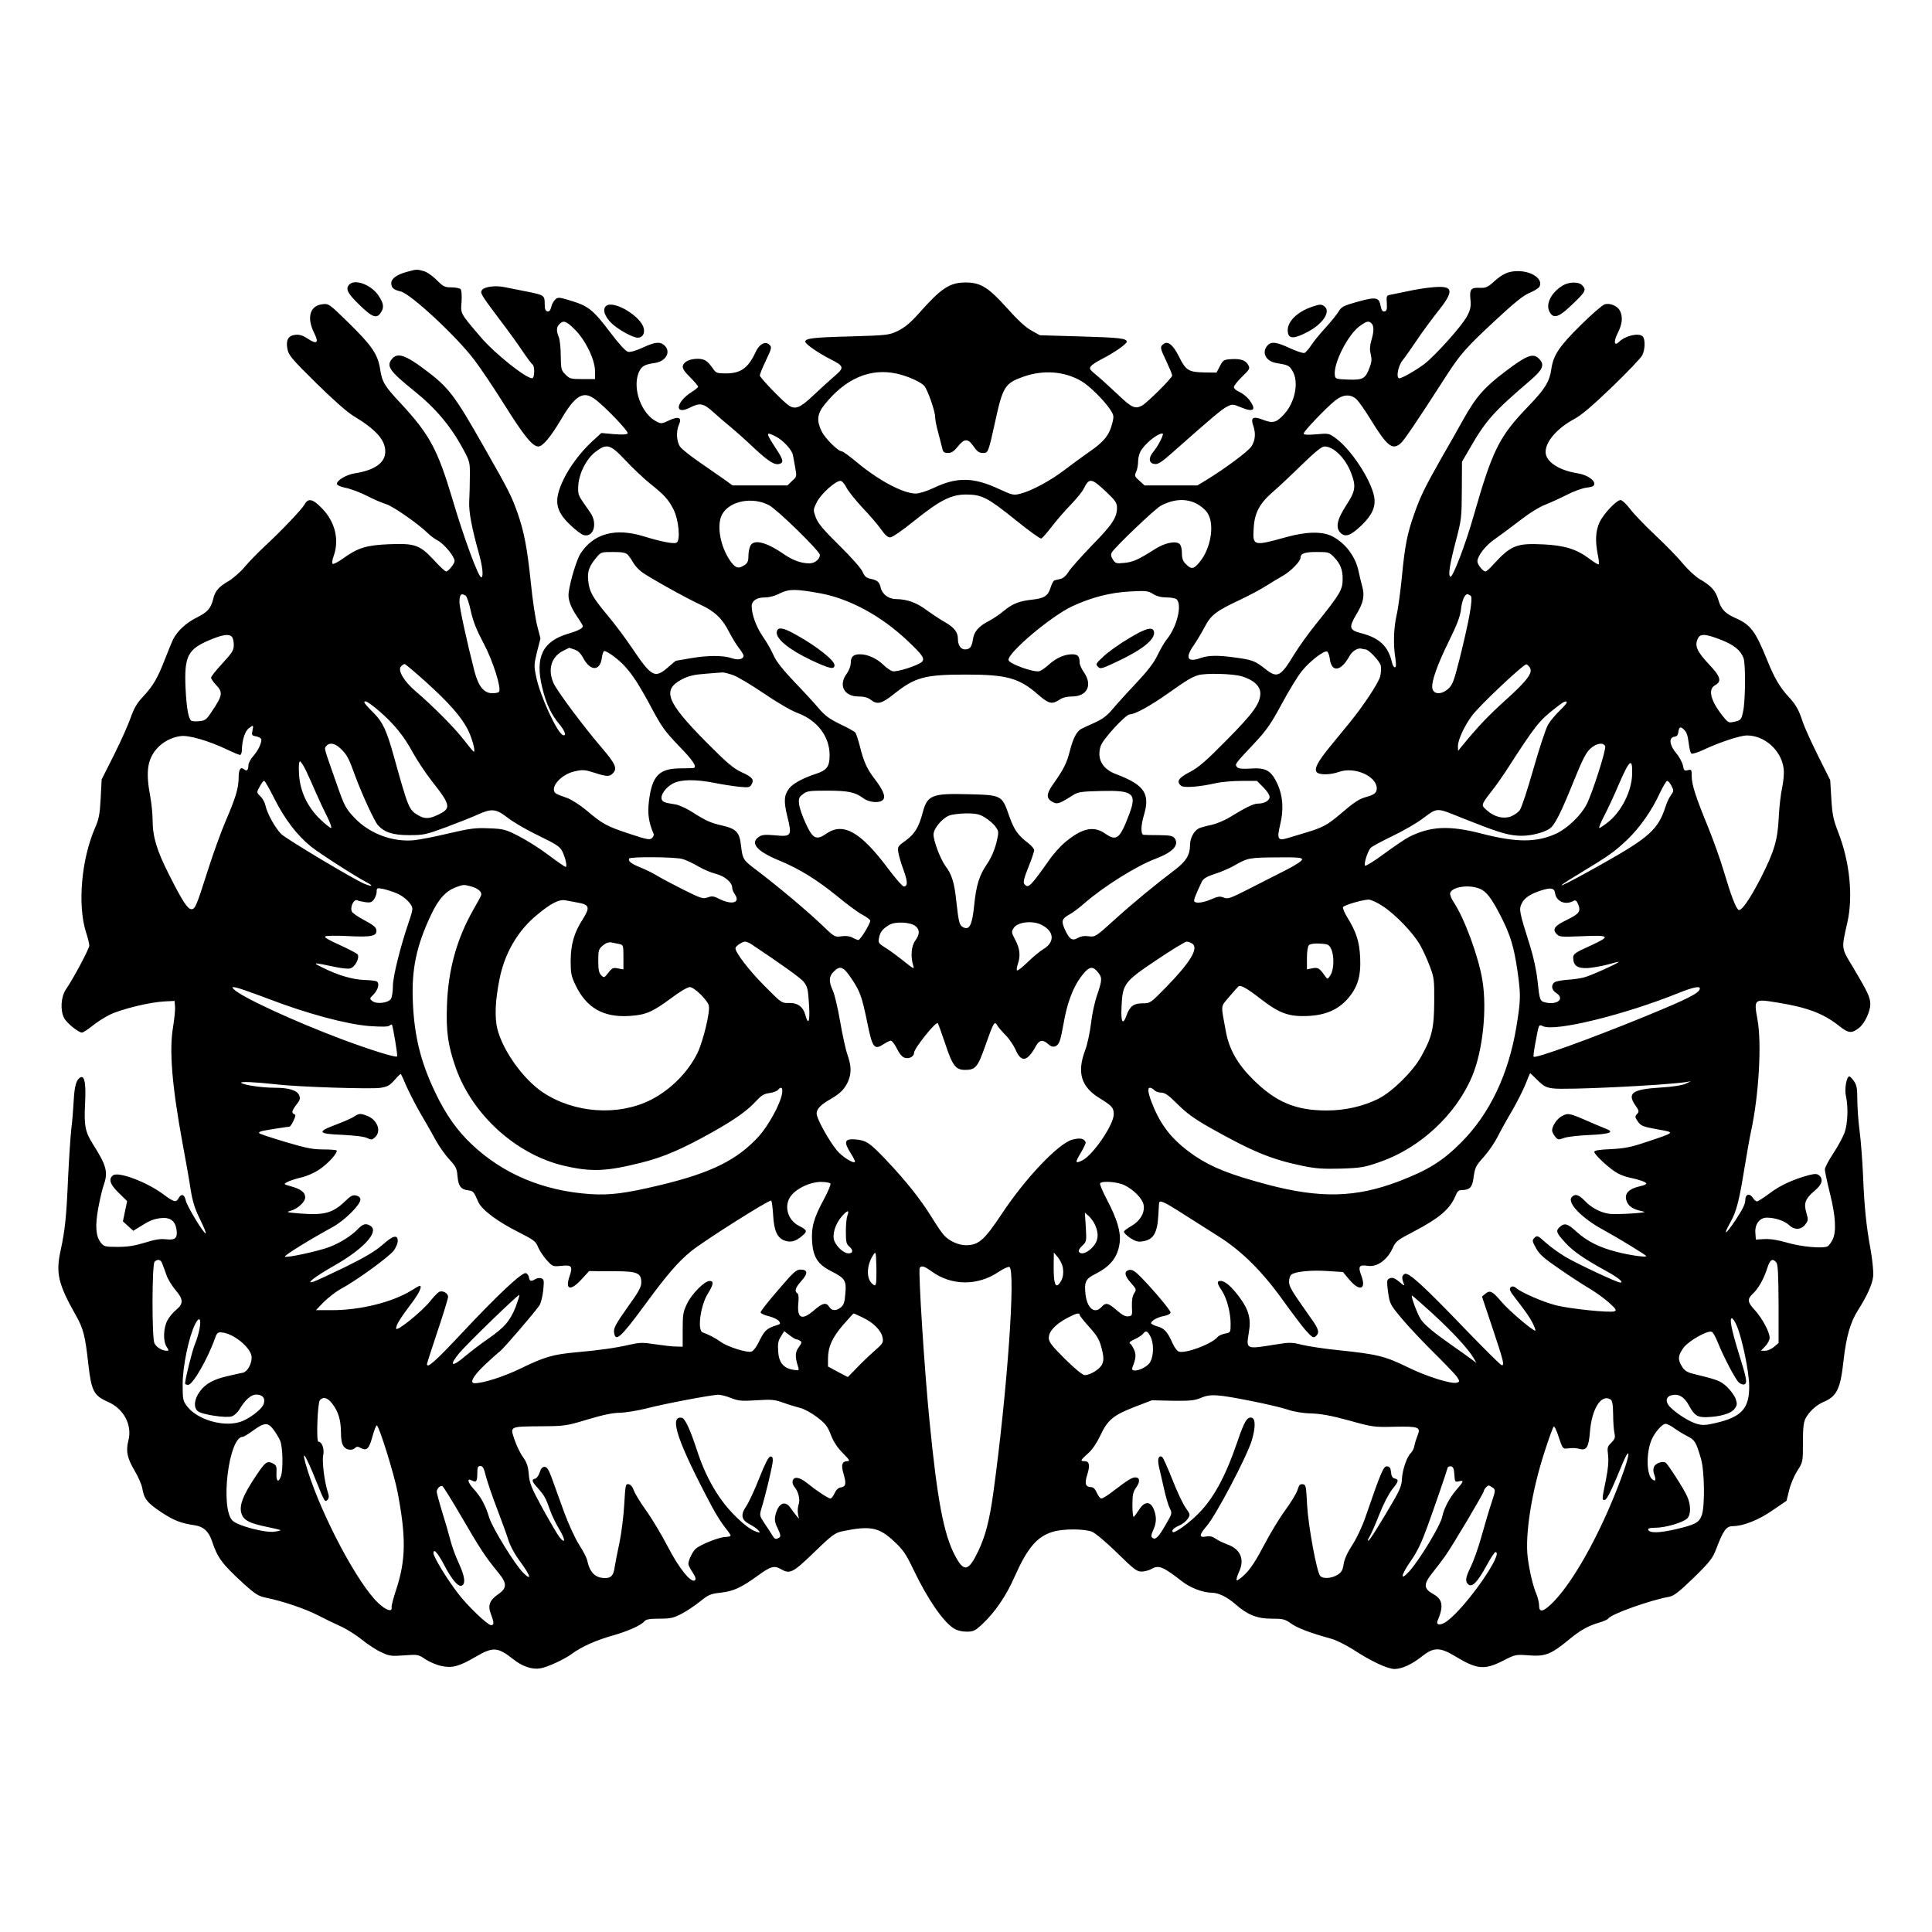 <?xml version="1.0" standalone="no"?>
<!DOCTYPE svg PUBLIC "-//W3C//DTD SVG 20010904//EN"
 "http://www.w3.org/TR/2001/REC-SVG-20010904/DTD/svg10.dtd">
<svg version="1.0" xmlns="http://www.w3.org/2000/svg"
 width="1190pt" height="1190pt" viewBox="0 0 1190 1190"
 preserveAspectRatio="xMidYMid meet">
<g transform="translate(0,1190) scale(0.1,-0.1)"
fill="#000000" stroke="none">
<path d="M2508 10226 c-64 -17 -98 -42 -98 -70 0 -29 15 -41 57 -51 60 -12
344 -276 453 -420 38 -49 121 -173 185 -275 123 -196 175 -260 211 -260 27 0
75 58 139 165 85 146 135 178 203 131 60 -41 215 -203 208 -215 -5 -8 -32 -9
-85 -5 l-77 7 -57 -52 c-71 -66 -138 -155 -176 -234 -61 -128 -52 -191 40
-279 33 -32 71 -61 85 -64 60 -15 86 71 41 137 -13 19 -36 52 -51 74 -24 35
-27 47 -24 97 6 76 50 162 106 205 70 53 90 48 185 -53 45 -48 112 -111 149
-141 89 -71 114 -98 145 -158 34 -64 46 -198 19 -208 -20 -8 -95 7 -199 39
-178 55 -312 18 -393 -108 -21 -34 -61 -162 -71 -235 -7 -42 11 -92 53 -153
19 -27 34 -53 34 -57 0 -13 -31 -29 -90 -46 -158 -47 -205 -144 -161 -329 24
-100 54 -166 105 -227 36 -43 47 -76 24 -69 -36 12 -141 241 -165 357 -15 70
-14 78 5 157 l21 82 -20 77 c-11 42 -29 161 -39 263 -23 220 -42 317 -82 432
-38 106 -52 135 -206 405 -183 323 -219 370 -367 480 -116 87 -165 104 -198
67 -41 -45 -20 -76 133 -199 132 -106 226 -217 302 -358 42 -78 43 -82 42
-170 0 -49 -2 -119 -4 -155 -3 -64 16 -162 60 -320 22 -78 29 -142 15 -146
-16 -6 -107 240 -179 484 -91 305 -140 396 -319 589 -100 107 -113 129 -126
211 -14 90 -51 143 -190 280 -125 122 -126 123 -166 118 -77 -9 -97 -83 -50
-177 31 -61 17 -73 -41 -34 -27 18 -48 25 -73 23 -46 -4 -62 -33 -50 -91 8
-37 31 -63 177 -207 98 -97 191 -179 226 -200 141 -85 199 -149 199 -221 0
-70 -66 -116 -191 -135 -48 -8 -107 -42 -107 -64 0 -8 20 -18 55 -25 30 -6 89
-28 130 -49 40 -21 94 -44 120 -52 41 -12 205 -127 257 -180 11 -12 39 -32 62
-45 39 -22 101 -98 101 -124 0 -17 -39 -65 -52 -65 -6 0 -40 31 -75 70 -88 94
-116 104 -275 98 -141 -6 -192 -21 -284 -87 -32 -23 -61 -38 -65 -34 -5 5 -2
26 6 48 36 100 9 210 -70 292 -58 61 -87 67 -109 26 -17 -30 -140 -160 -251
-263 -39 -36 -92 -91 -119 -123 -27 -32 -72 -71 -101 -88 -56 -32 -80 -59 -91
-105 -15 -61 -34 -84 -103 -118 -67 -34 -117 -81 -145 -134 -7 -15 -30 -70
-50 -122 -46 -119 -73 -164 -135 -231 -38 -40 -56 -72 -76 -129 -14 -41 -60
-144 -102 -228 l-77 -153 -6 -117 c-5 -97 -11 -128 -35 -182 -84 -194 -108
-472 -56 -640 12 -36 21 -73 21 -84 0 -19 -96 -200 -144 -270 -31 -46 -36
-128 -11 -177 16 -30 88 -89 110 -89 7 0 34 18 61 39 26 22 76 54 110 71 72
35 249 78 339 82 l60 3 3 -34 c2 -19 -4 -76 -12 -127 -25 -142 -6 -366 58
-714 19 -102 42 -230 50 -285 12 -76 26 -120 57 -183 23 -46 39 -85 36 -88 -9
-9 -116 168 -123 202 -7 38 -28 44 -44 14 -15 -28 -28 -25 -90 21 -103 78
-283 146 -315 119 -28 -23 -17 -56 37 -108 l51 -50 -13 -62 -13 -63 32 -29 32
-29 32 20 c68 43 90 52 135 58 59 7 90 -15 99 -69 8 -54 -7 -68 -66 -61 -34 4
-68 -2 -129 -21 -62 -19 -104 -26 -167 -26 -78 0 -85 2 -104 26 -31 39 -36
102 -16 212 10 53 24 115 32 137 30 84 21 123 -63 255 -50 79 -57 117 -50 252
6 120 -2 172 -26 163 -27 -11 -39 -50 -44 -143 -3 -53 -9 -133 -15 -177 -5
-44 -14 -181 -20 -305 -10 -237 -19 -318 -45 -439 -32 -142 -16 -210 94 -404
45 -79 57 -126 76 -299 19 -166 33 -194 122 -233 97 -43 149 -142 125 -237
-17 -65 -8 -109 39 -188 21 -36 42 -83 46 -105 11 -67 30 -91 117 -149 77 -51
120 -68 208 -81 53 -8 85 -38 105 -98 33 -101 62 -140 193 -260 74 -67 92 -78
140 -88 103 -21 241 -68 319 -108 42 -22 106 -53 142 -69 36 -16 94 -53 130
-82 36 -29 89 -64 119 -77 48 -23 61 -25 140 -19 84 6 87 6 131 -24 25 -16 68
-35 97 -41 67 -15 110 -4 214 57 107 62 134 60 232 -17 54 -43 115 -64 165
-55 42 6 151 57 194 89 55 42 151 85 248 112 98 28 178 63 199 89 10 12 33 16
93 16 68 0 86 4 136 30 31 16 83 51 114 76 51 41 64 47 125 54 79 8 129 31
232 106 77 56 100 63 141 39 56 -32 73 -23 205 104 109 106 129 120 172 129
172 36 227 26 320 -62 55 -51 73 -77 120 -175 86 -180 183 -321 248 -361 20
-13 50 -20 79 -20 42 0 52 5 97 47 78 73 147 174 199 293 79 177 138 246 234
275 66 20 196 19 243 0 21 -9 90 -67 154 -130 103 -101 121 -115 151 -115 18
1 44 7 58 15 47 27 71 18 193 -77 49 -38 128 -68 179 -68 42 0 94 -25 145 -69
76 -67 135 -91 225 -91 71 0 82 -3 119 -29 38 -28 119 -59 250 -95 31 -9 91
-39 135 -67 108 -71 211 -119 254 -119 46 1 106 28 170 79 71 56 109 56 202 0
135 -82 181 -86 294 -29 78 40 80 40 160 34 99 -8 137 6 239 90 77 64 124 91
196 112 27 8 51 19 54 24 17 28 259 114 377 135 29 6 59 29 151 118 103 101
116 119 140 182 42 111 61 135 101 135 63 0 159 38 245 98 l85 58 16 65 c8 35
31 89 50 119 35 55 35 55 35 175 0 92 4 127 17 150 22 41 66 81 108 99 84 35
106 80 125 255 17 150 42 236 89 311 57 89 89 161 94 211 2 26 -5 99 -16 161
-27 146 -39 265 -47 463 -4 88 -13 209 -21 269 -8 61 -14 148 -14 194 0 69 -4
89 -21 113 -11 16 -24 29 -28 29 -18 0 -31 -79 -21 -122 15 -66 11 -167 -8
-223 -10 -27 -41 -85 -70 -129 -29 -43 -52 -88 -52 -99 0 -11 14 -77 31 -146
36 -143 41 -239 16 -288 -9 -17 -22 -35 -29 -39 -26 -16 -163 -4 -250 22 -59
17 -105 24 -140 22 l-53 -3 -3 41 c-4 54 26 94 71 94 51 0 110 -20 138 -47 33
-31 75 -28 100 7 17 23 17 29 5 70 -17 59 -7 86 49 134 48 39 58 73 29 97 -13
10 -25 10 -62 1 -97 -26 -179 -64 -242 -112 -36 -27 -71 -49 -77 -50 -7 0 -18
9 -25 20 -21 33 -48 26 -48 -12 0 -24 -18 -59 -60 -123 -63 -94 -81 -102 -31
-12 36 64 53 129 85 327 14 85 32 189 41 230 49 225 67 545 40 690 -23 128
-22 128 122 105 185 -30 284 -67 382 -145 57 -45 77 -47 123 -10 33 26 68 100
68 145 0 41 -17 77 -107 228 -73 121 -72 108 -34 277 36 160 14 373 -56 552
-31 80 -37 109 -43 208 l-7 115 -75 150 c-41 83 -83 175 -93 205 -26 79 -42
109 -90 160 -53 58 -87 116 -131 226 -72 177 -101 216 -194 257 -64 28 -89 54
-106 112 -16 56 -44 87 -115 128 -25 14 -71 57 -102 94 -30 37 -108 117 -172
177 -64 60 -134 133 -156 163 -22 29 -48 53 -57 53 -26 0 -108 -88 -131 -140
-23 -51 -26 -111 -10 -194 7 -31 9 -59 6 -62 -3 -3 -29 13 -58 35 -77 58 -152
82 -285 88 -163 8 -198 -6 -307 -125 -20 -23 -42 -42 -47 -42 -16 0 -50 43
-50 62 0 33 49 97 104 135 30 21 100 73 155 115 63 49 123 86 163 101 35 14
93 41 131 60 37 20 90 39 117 43 40 5 50 10 50 25 0 25 -51 56 -104 64 -115
18 -196 72 -196 131 0 65 72 147 178 204 42 22 112 82 232 197 94 91 177 178
185 194 18 34 20 100 3 117 -24 24 -107 4 -145 -33 -30 -31 -36 0 -9 53 28 55
33 97 15 136 -14 30 -60 51 -94 42 -14 -4 -81 -61 -149 -129 -132 -130 -169
-185 -181 -272 -11 -76 -39 -121 -139 -225 -183 -190 -222 -268 -340 -680 -49
-172 -127 -377 -142 -372 -16 5 -5 74 33 219 35 133 36 145 37 313 l1 176 49
84 c97 169 146 224 366 412 84 72 97 101 59 139 -36 36 -75 21 -203 -76 -132
-99 -185 -159 -263 -299 -31 -56 -91 -162 -134 -236 -103 -182 -131 -239 -168
-345 -43 -121 -58 -196 -76 -387 -9 -89 -23 -196 -33 -238 -18 -80 -21 -182
-7 -267 5 -38 4 -53 -3 -53 -7 0 -14 12 -18 28 -22 100 -76 152 -187 181 -77
20 -81 35 -33 116 44 72 53 116 36 175 -7 25 -16 64 -21 87 -18 93 -81 177
-162 219 -60 32 -161 30 -283 -4 -205 -57 -209 -56 -202 55 5 93 36 152 117
222 36 31 117 107 180 169 83 80 122 112 139 112 57 0 129 -72 164 -163 32
-83 27 -112 -31 -201 -57 -88 -67 -139 -31 -171 29 -26 63 -12 130 53 63 62
85 113 74 173 -20 105 -142 291 -237 360 -41 30 -44 31 -119 24 -57 -5 -78 -3
-78 5 0 14 138 158 194 203 49 39 95 41 132 7 14 -14 54 -70 87 -125 101 -163
132 -189 183 -147 20 16 99 132 279 412 90 140 125 179 309 350 114 106 170
151 207 166 29 12 56 29 61 38 25 45 -45 96 -132 96 -59 0 -95 -16 -152 -68
-33 -30 -47 -36 -81 -35 -57 3 -66 -8 -60 -71 4 -43 1 -61 -20 -102 -30 -59
-194 -242 -265 -297 -51 -38 -136 -87 -153 -87 -21 0 -9 73 19 109 16 20 56
77 89 126 33 50 93 130 132 180 104 130 93 160 -49 144 -36 -3 -101 -14 -145
-24 -44 -9 -91 -19 -103 -21 -22 -4 -23 -9 -20 -52 2 -37 0 -47 -14 -50 -12
-2 -19 6 -24 33 -10 54 -27 58 -140 27 -89 -25 -101 -31 -119 -61 -11 -18 -48
-64 -81 -100 -34 -37 -74 -86 -88 -108 -15 -23 -34 -44 -41 -47 -8 -3 -48 10
-89 29 -84 39 -116 43 -139 17 -38 -42 -11 -97 54 -108 72 -12 80 -15 99 -47
43 -69 17 -199 -55 -273 -46 -49 -66 -53 -133 -27 -54 20 -70 10 -53 -38 17
-49 13 -93 -12 -130 -21 -31 -164 -137 -282 -209 l-50 -30 -162 0 -163 0 -32
29 c-30 26 -31 31 -20 55 7 15 12 43 12 62 0 19 6 47 14 62 25 47 104 112 136
112 13 0 -24 -74 -57 -114 -31 -37 -27 -70 9 -74 21 -3 44 12 109 70 254 225
307 269 338 284 32 16 37 15 87 -6 77 -32 95 -14 48 48 -15 19 -42 40 -60 48
-19 8 -34 21 -34 29 0 9 23 38 51 65 44 42 49 51 39 69 -16 31 -45 42 -103 39
-49 -3 -53 -5 -73 -43 l-21 -40 -76 1 c-96 2 -113 12 -156 99 -36 72 -69 98
-96 75 -21 -17 -20 -23 20 -107 19 -41 35 -79 35 -86 0 -15 -156 -170 -187
-186 -43 -22 -63 -12 -151 72 -48 45 -107 99 -132 119 -39 32 -42 38 -30 53 7
9 36 28 64 42 75 38 156 94 156 108 0 21 -46 26 -295 33 l-240 7 -52 29 c-35
19 -85 65 -150 138 -115 128 -163 158 -255 158 -99 0 -151 -35 -290 -192 -49
-55 -84 -84 -125 -105 -57 -27 -62 -28 -288 -35 -239 -6 -285 -12 -285 -33 0
-14 81 -70 156 -108 84 -43 86 -51 23 -105 -30 -26 -89 -79 -131 -119 -81 -77
-111 -88 -153 -58 -42 31 -175 170 -175 182 0 8 16 47 35 87 40 84 41 89 20
106 -23 19 -59 -1 -80 -47 -46 -100 -92 -133 -184 -133 -56 0 -61 2 -82 33
-33 46 -49 56 -91 57 -48 0 -85 -17 -92 -43 -4 -15 8 -34 44 -70 28 -28 50
-54 50 -59 0 -4 -17 -19 -39 -32 -99 -63 -110 -146 -12 -97 62 32 85 27 144
-27 29 -26 77 -68 107 -92 30 -25 97 -84 148 -133 91 -84 126 -105 157 -93 24
9 18 27 -30 100 -60 93 -60 99 4 67 45 -23 99 -82 105 -114 2 -12 9 -47 14
-77 10 -54 10 -56 -19 -82 l-29 -28 -169 0 -169 0 -48 35 c-27 19 -95 66 -151
105 -56 38 -111 82 -122 96 -24 30 -28 97 -9 139 20 43 -2 53 -60 26 -46 -22
-51 -22 -79 -7 -93 48 -149 203 -109 301 17 39 34 50 98 59 71 10 103 70 60
109 -27 24 -57 21 -133 -14 -44 -20 -76 -29 -91 -26 -15 4 -55 48 -108 118
-106 140 -135 163 -238 195 -79 24 -85 25 -102 9 -10 -9 -22 -30 -25 -47 -5
-20 -12 -28 -23 -26 -13 3 -17 14 -17 47 0 52 -3 54 -115 76 -47 9 -105 21
-130 26 -53 12 -124 4 -140 -16 -15 -18 -9 -28 103 -177 52 -68 117 -158 145
-200 28 -42 56 -79 62 -83 15 -9 13 -85 -2 -85 -40 0 -232 154 -315 251 -131
154 -126 145 -120 221 2 40 0 71 -6 77 -6 6 -32 11 -57 11 -41 0 -50 5 -90 45
-25 25 -60 50 -80 55 -42 12 -43 12 -102 -4z m1033 -356 c66 -66 123 -184 124
-255 l0 -50 -77 0 c-71 0 -80 2 -105 28 -26 26 -28 33 -29 115 0 48 -6 100
-12 115 -16 38 -15 63 4 81 25 25 42 19 95 -34z m4907 38 c16 -16 15 -52 -2
-107 -9 -33 -10 -56 -3 -83 7 -30 6 -48 -7 -82 -26 -69 -41 -77 -132 -74 -74
3 -79 4 -82 26 -11 72 81 253 155 305 42 30 54 32 71 15z m-2926 -309 c67 -15
148 -50 171 -76 21 -24 67 -156 67 -192 0 -15 8 -58 19 -96 10 -39 21 -82 25
-97 5 -23 12 -28 35 -28 22 0 37 10 61 40 38 48 61 50 91 8 29 -41 38 -48 67
-48 28 0 31 8 71 190 48 221 61 240 178 281 123 42 249 32 353 -28 51 -30 138
-116 177 -174 24 -36 25 -42 14 -86 -18 -73 -52 -115 -143 -177 -45 -32 -114
-82 -153 -112 -82 -63 -200 -127 -267 -144 -45 -12 -50 -11 -137 29 -155 72
-257 74 -399 6 -44 -20 -89 -35 -111 -35 -77 0 -226 79 -360 190 -46 39 -89
70 -96 70 -23 0 -103 80 -124 123 -32 66 -28 107 17 164 129 161 280 227 444
192z m-308 -703 c11 -21 56 -78 100 -125 45 -47 96 -107 114 -133 23 -33 40
-48 55 -48 13 0 74 42 147 101 162 130 230 164 325 163 94 -1 129 -19 303
-159 79 -64 149 -114 155 -112 7 2 36 35 65 73 29 38 81 98 116 134 35 36 72
81 81 100 34 68 47 66 135 -16 60 -57 70 -71 70 -101 0 -61 -29 -105 -154
-232 -67 -70 -133 -143 -145 -164 -14 -23 -33 -39 -49 -43 -15 -3 -32 -7 -38
-9 -5 -2 -16 -21 -23 -44 -15 -51 -39 -67 -118 -75 -78 -9 -118 -25 -173 -71
-24 -20 -64 -47 -89 -60 -61 -31 -91 -64 -98 -111 -7 -49 -19 -64 -49 -64 -27
0 -44 26 -44 67 0 39 -23 68 -78 100 -26 14 -77 48 -113 74 -65 48 -121 68
-190 69 -45 0 -85 30 -94 69 -8 36 -20 47 -63 56 -26 5 -37 15 -49 43 -8 20
-69 89 -142 161 -100 98 -132 137 -146 173 -17 47 -17 48 6 95 26 52 120 136
148 131 9 -2 25 -21 35 -42z m-477 -108 c51 -27 313 -283 313 -306 0 -26 -31
-52 -64 -52 -51 0 -101 18 -157 56 -111 77 -191 96 -209 48 -6 -14 -10 -40
-10 -57 0 -38 -7 -50 -37 -65 -29 -16 -46 -8 -77 36 -60 88 -83 217 -49 282
44 84 187 113 290 58z m2633 10 c25 -13 55 -38 67 -57 46 -69 22 -219 -48
-303 -36 -44 -51 -47 -84 -13 -19 18 -25 35 -25 68 0 28 -6 49 -15 57 -24 20
-91 6 -149 -31 -104 -66 -137 -81 -190 -86 -50 -5 -55 -4 -71 20 -12 19 -14
31 -7 44 18 32 266 269 302 288 80 42 154 46 220 13z m-3502 -316 c9 -11 24
-32 33 -49 9 -16 32 -41 50 -55 44 -33 275 -162 364 -203 86 -39 136 -87 176
-168 18 -34 44 -78 60 -98 16 -20 29 -42 29 -47 0 -23 -33 -30 -73 -16 -51 18
-151 18 -257 -1 -47 -8 -86 -15 -87 -15 -1 0 -23 -18 -48 -40 -82 -71 -101
-61 -223 120 -39 58 -106 148 -150 200 -94 113 -112 145 -119 214 -6 57 6 89
53 145 25 30 29 31 100 31 59 0 78 -4 92 -18z m4349 -14 c39 -41 53 -76 53
-134 0 -67 -15 -92 -166 -280 -45 -55 -105 -140 -134 -187 -83 -137 -103 -146
-177 -87 -62 49 -80 56 -185 70 -109 15 -164 14 -216 -4 -79 -28 -94 3 -38 81
18 27 48 76 66 111 39 74 70 98 215 166 55 26 127 64 160 85 33 21 81 50 106
64 48 27 109 89 109 110 0 28 25 37 100 37 73 0 77 -1 107 -32z m-3162 -223
c180 -34 373 -139 533 -290 96 -91 110 -111 90 -132 -23 -22 -156 -65 -181
-57 -12 3 -38 21 -57 40 -41 39 -96 64 -143 64 -41 0 -57 -15 -57 -55 0 -17
-11 -46 -25 -65 -52 -71 -16 -140 73 -140 34 0 57 -6 75 -20 40 -32 68 -25
143 35 130 104 190 120 444 120 252 0 328 -21 446 -125 63 -55 84 -60 129 -30
19 13 47 20 77 20 94 0 129 69 75 148 -15 21 -27 48 -27 59 0 41 -11 53 -46
53 -47 0 -99 -23 -144 -64 -21 -19 -47 -37 -58 -40 -32 -10 -186 45 -190 68
-8 43 262 271 393 332 118 55 237 85 357 91 97 5 109 4 141 -16 23 -14 51 -21
84 -21 27 0 54 -5 61 -12 34 -34 1 -169 -59 -243 -14 -16 -40 -61 -58 -98 -23
-49 -61 -98 -134 -176 -56 -59 -122 -132 -146 -161 -33 -39 -61 -60 -110 -82
-36 -16 -73 -33 -80 -37 -29 -15 -51 -57 -71 -135 -20 -78 -37 -112 -106 -210
-40 -57 -40 -84 -2 -105 29 -17 44 -12 128 42 31 19 51 22 173 25 195 5 220
-15 174 -139 -60 -158 -78 -173 -152 -122 -72 49 -145 31 -253 -62 -23 -20
-59 -61 -80 -89 -128 -181 -138 -190 -162 -162 -9 12 -4 33 24 104 20 49 36
97 36 105 0 9 -17 29 -37 44 -65 50 -87 82 -118 170 -43 125 -46 126 -249 131
-227 6 -254 -5 -283 -114 -23 -88 -49 -131 -104 -171 -48 -34 -51 -38 -46 -72
3 -20 17 -69 32 -109 27 -74 27 -102 1 -102 -7 0 -50 49 -95 109 -169 227
-277 288 -380 217 -62 -44 -85 -33 -128 62 -20 42 -38 95 -41 118 -4 35 -1 44
23 62 25 20 40 22 150 22 130 0 171 -9 222 -46 37 -28 103 -33 123 -9 16 20
-1 60 -56 132 -44 57 -65 104 -88 198 -10 38 -22 76 -28 83 -6 7 -48 31 -94
52 -65 32 -93 52 -131 97 -26 31 -94 105 -151 164 -71 75 -110 124 -127 162
-13 31 -44 85 -69 120 -39 59 -66 132 -66 184 0 32 31 53 79 53 29 0 64 9 96
26 55 27 98 27 250 -1z m-2187 -14 c7 -4 22 -47 32 -95 14 -64 36 -118 79
-199 57 -107 110 -274 95 -298 -3 -5 -21 -9 -41 -9 -52 0 -86 41 -111 137 -46
179 -92 390 -92 424 0 47 10 58 38 40z m6190 0 c17 -10 -7 -146 -68 -390 -35
-138 -43 -159 -70 -184 -43 -38 -93 -35 -98 6 -5 42 33 148 105 293 48 98 67
147 72 192 6 54 23 92 40 92 3 0 12 -4 19 -9z m-7630 -253 c7 -7 12 -29 12
-50 0 -33 -9 -48 -70 -114 -38 -41 -70 -81 -70 -88 0 -7 14 -27 30 -44 45 -47
42 -65 -29 -170 -29 -44 -38 -51 -73 -54 -21 -2 -43 -1 -49 2 -18 12 -30 76
-36 200 -9 198 13 241 149 298 79 33 117 39 136 20z m9170 -18 c81 -31 123
-65 141 -113 14 -37 12 -268 -3 -332 -10 -47 -14 -51 -50 -60 -36 -8 -40 -7
-63 20 -86 103 -107 179 -58 205 41 22 32 54 -34 123 -81 86 -96 120 -71 168
15 27 48 24 138 -11z m-7059 -61 c21 -7 38 -24 51 -48 44 -86 106 -88 117 -3
3 23 10 42 15 42 18 0 85 -49 125 -92 53 -58 94 -123 174 -273 55 -102 78
-134 161 -220 91 -93 116 -134 86 -136 -7 0 -47 -2 -88 -2 -123 -3 -164 -49
-183 -202 -9 -77 -2 -129 29 -201 3 -7 -2 -18 -10 -26 -13 -13 -29 -10 -138
26 -142 47 -166 60 -265 144 -40 33 -94 68 -120 77 -27 9 -55 20 -63 24 -54
28 18 120 110 140 49 11 62 10 119 -8 76 -25 95 -26 115 -5 30 29 18 58 -65
155 -115 134 -275 349 -299 400 -38 85 -15 164 60 201 19 10 35 18 36 18 1 0
15 -5 33 -11z m4872 1 c19 0 88 -73 94 -100 3 -15 1 -46 -4 -67 -12 -42 -101
-177 -187 -283 -30 -36 -83 -101 -118 -144 -79 -96 -103 -141 -86 -162 16 -18
83 -18 139 2 95 33 231 -27 231 -102 0 -27 -15 -39 -65 -53 -44 -12 -73 -31
-164 -109 -76 -64 -104 -79 -206 -110 -44 -13 -97 -29 -117 -35 -57 -17 -64
-4 -43 83 23 93 17 178 -17 252 -38 82 -71 101 -165 94 -55 -3 -75 -1 -84 10
-14 17 -15 16 111 150 70 75 99 116 164 237 43 80 99 172 125 204 47 59 135
127 155 120 6 -2 14 -23 17 -46 11 -85 69 -77 121 18 18 32 53 53 76 45 8 -2
18 -4 23 -4z m-5788 -200 c141 -128 213 -209 256 -289 27 -51 52 -141 39 -141
-3 0 -30 33 -61 73 -56 73 -189 207 -299 301 -69 59 -109 126 -89 150 8 9 18
16 23 16 5 0 64 -50 131 -110z m6800 88 c20 -31 -15 -79 -147 -198 -113 -102
-174 -167 -275 -290 l-20 -25 -1 30 c0 37 39 123 86 186 45 62 321 322 336
317 6 -2 16 -11 21 -20z m-4908 -46 c28 -10 113 -61 190 -113 82 -56 169 -107
211 -122 120 -46 193 -144 194 -257 0 -71 -16 -94 -83 -116 -78 -25 -143 -60
-165 -89 -33 -42 -36 -79 -12 -176 29 -117 25 -124 -77 -114 -59 5 -79 4 -98
-9 -58 -38 -13 -90 124 -146 126 -52 232 -118 360 -222 58 -48 127 -99 154
-113 26 -14 47 -30 47 -36 0 -20 -61 -119 -73 -119 -7 1 -23 7 -37 15 -16 9
-40 12 -67 8 -42 -6 -44 -4 -120 69 -84 81 -268 236 -400 336 -88 66 -88 68
-99 155 -9 81 -29 102 -115 122 -72 16 -101 29 -198 91 -30 18 -71 36 -90 39
-69 11 -79 15 -85 31 -10 26 25 75 69 98 49 26 140 27 260 3 44 -9 110 -19
147 -23 60 -6 67 -4 77 14 17 31 6 45 -62 76 -51 24 -89 56 -220 188 -244 247
-271 320 -144 385 39 20 74 28 142 33 50 4 97 8 105 8 8 1 38 -7 65 -16z
m3134 -8 c72 -21 115 -61 114 -106 -2 -63 -42 -119 -206 -285 -128 -130 -173
-169 -228 -198 -71 -37 -85 -59 -54 -85 16 -14 112 -7 213 16 35 8 106 14 159
14 l95 0 39 -39 c22 -21 39 -48 39 -60 0 -23 -33 -41 -74 -41 -25 0 -78 -26
-170 -83 -32 -20 -83 -41 -114 -48 -31 -6 -66 -16 -77 -21 -30 -14 -55 -60
-55 -102 0 -61 -23 -100 -91 -152 -129 -98 -258 -204 -374 -309 -116 -105
-119 -107 -159 -102 -27 4 -49 0 -67 -10 -35 -21 -53 -8 -81 54 -22 50 -18 64
30 91 21 11 62 42 92 69 120 104 321 230 439 274 105 40 146 84 116 126 -11
15 -29 18 -97 19 -46 0 -89 1 -95 2 -17 3 -16 58 2 118 41 135 5 189 -169 255
-87 32 -122 96 -96 175 14 42 154 194 179 194 32 0 126 52 235 129 118 83 144
99 185 112 47 14 214 10 270 -7z m-5313 -214 c91 -79 153 -155 206 -254 24
-44 76 -123 117 -176 119 -151 122 -169 38 -209 -54 -26 -83 -26 -124 -1 -54
32 -59 45 -147 361 -43 156 -69 212 -121 264 -60 60 -71 75 -53 75 8 0 46 -27
84 -60z m7314 52 c0 -4 -20 -27 -45 -51 -25 -24 -57 -62 -70 -85 -14 -24 -54
-146 -90 -272 -36 -126 -73 -240 -84 -254 -10 -14 -35 -31 -55 -39 -46 -17
-102 -3 -148 38 -28 25 -30 29 -18 52 7 13 30 44 50 69 20 25 57 77 82 115
188 291 205 313 310 395 49 39 68 48 68 32z m-8095 -172 c-6 -28 -4 -31 24
-36 17 -4 31 -12 31 -20 0 -25 -21 -68 -50 -101 -17 -19 -30 -44 -30 -57 0
-29 -10 -39 -26 -25 -22 18 -34 0 -34 -49 0 -65 -19 -128 -78 -264 -28 -65
-78 -202 -111 -306 -71 -224 -79 -242 -102 -242 -23 0 -55 48 -139 215 -74
146 -100 231 -100 334 0 38 -7 105 -15 148 -27 143 -18 221 36 286 37 45 93
75 151 83 50 7 171 -28 285 -82 39 -19 76 -34 82 -34 6 0 11 15 11 33 1 55 18
111 41 130 29 23 32 22 24 -13z m8819 4 c16 -16 21 -31 30 -98 3 -22 9 -43 13
-47 5 -5 37 5 72 21 99 47 229 90 271 90 109 0 211 -91 226 -202 4 -28 0 -75
-9 -120 -9 -40 -18 -122 -21 -183 -6 -138 -28 -211 -112 -376 -68 -131 -119
-204 -136 -193 -16 10 -46 88 -89 233 -22 75 -66 197 -96 271 -78 190 -103
267 -103 318 0 42 -1 44 -24 38 -21 -5 -25 -2 -30 29 -4 18 -22 53 -41 75 -42
50 -48 97 -12 102 16 2 23 11 25 31 4 31 14 34 36 11z m-8275 -116 c39 -38 49
-57 91 -173 42 -113 116 -273 138 -298 40 -44 92 -61 192 -61 89 0 103 3 225
48 72 27 159 61 194 77 90 41 115 38 187 -17 32 -26 118 -76 191 -111 112 -54
133 -69 147 -98 20 -42 31 -95 20 -95 -5 1 -54 34 -109 76 -55 41 -138 93
-184 116 -77 39 -90 43 -180 46 -83 4 -116 -1 -246 -31 -82 -20 -177 -38 -211
-42 -134 -14 -279 40 -372 139 -53 57 -61 72 -106 201 -84 239 -80 223 -66
240 20 24 54 17 89 -17z m7788 15 c7 -19 -77 -283 -114 -357 -34 -67 -116
-146 -184 -179 -122 -57 -246 -58 -466 -1 -197 51 -312 45 -444 -21 -25 -13
-94 -60 -154 -104 -60 -45 -113 -77 -117 -73 -9 9 15 87 34 109 6 8 66 40 132
72 67 32 148 79 182 104 102 75 85 75 251 8 206 -82 269 -103 339 -108 63 -6
156 14 199 43 31 20 70 98 150 297 54 133 75 173 102 197 37 33 80 39 90 13z
m-8002 -150 c15 -32 43 -94 62 -138 19 -44 50 -110 69 -147 19 -38 29 -68 23
-68 -5 0 -35 23 -65 52 -79 75 -126 173 -132 278 -3 50 -1 80 6 80 5 0 22 -26
37 -57z m8168 -21 c-2 -106 -68 -235 -152 -299 -23 -18 -46 -33 -50 -33 -5 0
8 33 29 73 21 39 64 132 95 205 63 145 81 157 78 54z m-8361 -155 c63 -124
137 -221 223 -291 52 -42 272 -183 344 -221 44 -22 34 -29 -14 -9 -67 28 -478
274 -512 306 -36 35 -88 127 -98 177 -4 19 -18 44 -31 56 -21 20 -23 25 -12
46 20 38 29 49 36 49 4 0 33 -51 64 -113z m8603 83 c15 -29 15 -33 -3 -58 -11
-15 -25 -45 -32 -67 -46 -143 -99 -192 -391 -356 -257 -145 -338 -179 -141
-60 184 111 217 135 296 210 77 74 151 179 201 289 19 39 38 72 44 72 6 0 18
-14 26 -30z m-4229 -195 c23 -14 53 -39 65 -56 22 -31 22 -32 6 -101 -11 -43
-31 -90 -55 -126 -51 -74 -69 -133 -82 -262 -12 -118 -29 -152 -68 -131 -23
12 -27 29 -42 162 -11 110 -28 165 -66 214 -31 42 -74 154 -74 195 0 35 50 97
95 116 16 7 63 13 104 14 62 0 82 -4 117 -25z m-1863 -256 c21 -5 64 -26 97
-45 32 -19 82 -40 111 -47 54 -14 99 -53 99 -85 0 -10 7 -28 16 -40 36 -52
-16 -68 -93 -30 -37 19 -48 20 -75 10 -28 -10 -40 -6 -151 49 -66 34 -137 71
-158 84 -20 13 -65 36 -100 50 -62 25 -83 41 -73 57 8 12 283 10 327 -3z
m3817 -3 c0 -9 -42 -36 -97 -64 -54 -27 -156 -79 -228 -116 -118 -60 -132 -65
-157 -55 -23 10 -36 8 -77 -10 -51 -22 -96 -27 -105 -13 -5 8 11 47 47 122 9
18 30 31 79 47 37 11 92 35 123 53 80 46 93 48 263 49 126 1 152 -1 152 -13z
m-5118 -166 c45 -13 69 -35 61 -56 -3 -8 -25 -49 -49 -90 -101 -179 -153 -366
-161 -585 -6 -162 6 -249 55 -388 103 -289 372 -532 664 -601 171 -40 263 -36
484 20 132 33 249 84 431 186 144 81 219 135 274 196 28 30 45 41 77 45 23 3
47 12 53 19 21 25 32 15 26 -22 -10 -63 -83 -196 -142 -262 -134 -147 -293
-226 -610 -302 -213 -51 -308 -63 -430 -55 -290 20 -537 124 -731 308 -89 84
-161 186 -224 320 -89 186 -128 345 -137 554 -9 203 22 349 113 540 46 97 91
146 155 169 43 16 47 16 91 4z m6212 -14 c42 -17 73 -58 131 -171 59 -116 80
-187 102 -337 21 -149 20 -177 -7 -343 -48 -291 -164 -535 -338 -710 -115
-116 -205 -172 -385 -241 -265 -101 -484 -107 -812 -20 -228 61 -340 105 -445
176 -126 86 -198 170 -252 295 -35 82 -44 125 -25 125 8 0 20 -7 27 -15 7 -8
26 -15 42 -15 23 0 45 -15 102 -72 55 -55 104 -90 197 -143 265 -149 378 -196
576 -237 79 -16 124 -19 233 -16 122 4 145 8 237 40 250 86 472 293 571 530
65 156 92 410 63 589 -24 147 -110 381 -177 482 -14 21 -24 46 -22 55 8 39
115 56 182 28z m-6671 -28 c51 -22 97 -68 97 -97 0 -10 -9 -44 -21 -77 -52
-151 -99 -339 -99 -398 0 -35 -6 -70 -13 -80 -18 -24 -86 -32 -112 -13 -20 15
-20 16 8 44 27 29 36 67 17 78 -6 4 -41 8 -78 9 -72 3 -161 29 -257 77 -65 32
-58 32 75 4 41 -9 85 -14 97 -10 30 7 61 68 45 87 -6 7 -56 33 -111 58 -63 28
-96 47 -88 52 7 5 71 6 143 2 144 -7 178 0 172 39 -2 16 -23 32 -72 58 -38 20
-73 44 -78 53 -14 25 10 79 31 71 9 -4 32 -9 52 -12 30 -4 39 -1 53 18 9 13
16 34 16 47 0 23 3 24 38 17 20 -4 58 -16 85 -27z m7135 2 c7 -52 62 -77 112
-50 15 8 20 4 31 -21 17 -43 6 -58 -70 -95 -75 -36 -91 -57 -64 -86 17 -19 26
-20 148 -15 183 8 191 2 61 -58 -95 -43 -106 -51 -106 -74 1 -49 24 -66 88
-64 31 2 87 12 125 22 37 11 67 18 67 16 0 -7 -172 -85 -212 -95 -21 -6 -68
-13 -105 -15 -36 -3 -72 -10 -79 -16 -22 -18 -17 -47 11 -65 54 -35 10 -75
-65 -59 -35 8 -37 13 -50 136 -6 58 -24 143 -45 210 -68 216 -70 226 -52 264
17 35 53 59 122 81 57 18 79 14 83 -16z m-6023 -59 c76 -13 81 -29 35 -102
-53 -82 -74 -154 -75 -254 0 -81 3 -97 31 -155 67 -138 169 -197 328 -188 103
6 144 24 259 109 54 41 102 69 116 69 27 0 108 -79 117 -114 9 -37 -34 -216
-69 -290 -59 -121 -166 -228 -289 -291 -202 -101 -471 -82 -665 47 -120 81
-244 254 -279 388 -18 71 -14 178 13 310 31 158 113 299 231 395 86 72 138 98
177 89 17 -3 48 -9 70 -13z m4961 -22 c78 -50 190 -167 231 -240 17 -30 44
-88 59 -129 27 -70 29 -84 28 -220 -1 -165 -14 -219 -80 -337 -51 -93 -179
-218 -264 -261 -95 -47 -205 -72 -319 -72 -191 0 -313 52 -452 190 -98 97
-149 188 -169 300 -31 168 -33 145 21 210 27 32 53 61 58 65 15 9 56 -15 144
-84 109 -83 167 -104 282 -99 109 5 186 38 246 106 61 70 82 138 77 252 -5
101 -23 158 -81 252 -16 27 -27 53 -25 60 4 12 112 44 157 47 14 0 53 -17 87
-40z m-2875 -125 c25 -23 24 -49 -3 -87 -25 -34 -30 -97 -14 -151 9 -28 6 -27
-60 26 -38 30 -89 68 -113 82 -39 25 -43 30 -37 58 7 37 21 55 61 80 38 24
136 19 166 -8z m777 8 c76 -40 80 -105 9 -148 -23 -14 -68 -51 -99 -82 -32
-31 -60 -53 -64 -49 -3 3 -1 20 5 38 18 51 13 95 -15 149 -25 47 -25 52 -10
74 24 38 119 48 174 18z m-2603 -117 c24 -5 25 -8 25 -81 l0 -75 -34 6 c-29 6
-36 3 -59 -27 -25 -32 -27 -32 -44 -15 -14 14 -18 34 -18 88 0 65 2 73 28 95
19 16 36 22 53 19 13 -3 35 -7 49 -10z m816 -3 c182 -121 300 -206 318 -228
26 -33 28 -44 35 -156 5 -93 -6 -116 -24 -48 -14 50 -49 75 -104 72 -41 -1
-45 2 -148 106 -95 96 -178 204 -178 231 0 13 41 41 60 41 8 0 27 -8 41 -18z
m2714 5 c38 -29 -13 -114 -160 -265 -99 -101 -100 -102 -147 -102 -55 0 -79
-18 -99 -74 -23 -64 -36 -44 -31 52 6 142 16 155 216 289 92 62 176 113 185
113 10 0 25 -6 36 -13z m854 -32 c20 -41 18 -128 -4 -161 -17 -27 -18 -27 -32
-8 -37 52 -44 56 -79 50 l-34 -7 0 69 c0 41 5 73 12 80 8 8 34 12 68 10 50 -3
56 -6 69 -33z m-2959 -176 c57 -83 68 -114 101 -273 33 -163 43 -176 104 -136
17 11 36 20 42 20 7 0 24 -22 38 -50 17 -34 33 -52 50 -56 27 -7 55 9 55 31 0
27 134 194 146 183 3 -3 23 -59 45 -124 46 -139 65 -164 124 -164 64 0 78 17
125 152 49 139 56 152 72 123 6 -11 29 -38 51 -60 22 -22 50 -63 63 -92 35
-80 72 -73 126 26 20 36 43 39 74 10 29 -28 60 -18 73 24 6 18 15 64 22 102
20 120 56 218 104 284 49 66 70 74 102 39 33 -37 33 -51 3 -140 -17 -47 -34
-126 -40 -182 -7 -56 -22 -128 -36 -165 -52 -138 -25 -226 90 -296 76 -47 86
-58 86 -99 0 -63 -125 -247 -191 -282 -47 -24 -49 -16 -13 43 19 32 33 62 31
67 -8 24 -35 29 -83 16 -87 -25 -290 -239 -437 -462 -104 -156 -140 -188 -217
-188 -46 0 -104 26 -136 62 -12 12 -47 64 -77 113 -68 109 -154 218 -277 348
-104 110 -126 124 -195 129 -63 4 -69 -15 -26 -84 18 -28 30 -53 27 -55 -11
-11 -80 33 -112 72 -51 63 -124 195 -124 226 0 29 25 55 91 92 56 33 84 62
104 109 20 50 19 92 -5 161 -11 31 -31 123 -45 204 -14 82 -34 167 -45 191
-26 56 -25 88 5 117 38 39 59 32 105 -36z m-3585 -132 c237 -91 480 -156 620
-167 74 -5 114 -5 123 2 7 6 14 9 16 7 6 -8 37 -192 32 -196 -8 -9 -161 39
-336 104 -298 112 -624 262 -670 310 -13 14 -12 15 15 10 17 -3 107 -35 200
-70z m8815 65 c0 -28 -69 -63 -355 -180 -321 -131 -658 -253 -669 -241 -2 2 2
38 10 79 23 126 21 121 48 109 75 -35 504 71 836 205 85 34 130 44 130 28z
m-7966 -604 c18 -40 57 -116 87 -168 31 -52 73 -126 94 -165 21 -38 59 -91 84
-118 39 -42 45 -54 49 -102 5 -60 21 -82 66 -87 30 -3 34 -7 62 -71 21 -49
119 -122 251 -188 91 -46 104 -56 117 -90 9 -21 32 -57 53 -80 37 -41 38 -41
91 -36 64 7 71 -3 50 -65 -29 -84 7 -92 75 -17 l46 50 63 -1 c35 0 79 0 98 0
136 -1 160 -11 160 -69 0 -29 -16 -58 -86 -155 -68 -96 -84 -125 -82 -149 7
-68 38 -41 191 167 137 187 205 265 285 330 79 64 481 318 492 311 4 -2 9 -42
12 -87 5 -96 24 -140 67 -158 38 -15 70 -8 110 26 36 30 34 37 -19 64 -72 37
-94 130 -45 188 38 46 119 82 181 82 29 0 56 -5 59 -10 4 -6 -14 -47 -38 -93
-65 -119 -80 -175 -75 -263 6 -96 35 -142 116 -183 87 -44 96 -58 89 -138 -4
-53 -10 -71 -27 -85 -29 -24 -57 -23 -72 2 -19 30 -41 25 -93 -20 -75 -65
-106 -52 -98 40 4 37 2 60 -6 64 -19 12 -12 35 25 76 42 46 40 70 -5 70 -27 0
-45 -17 -138 -126 -60 -69 -108 -130 -108 -137 0 -7 23 -18 50 -24 28 -7 56
-21 63 -30 11 -16 9 -19 -15 -26 -58 -18 -74 -32 -104 -93 -17 -37 -38 -65
-50 -69 -27 -9 -148 29 -190 60 -32 23 -72 44 -111 58 -34 12 -14 164 31 237
36 58 39 80 12 80 -31 0 -108 -77 -138 -138 -25 -51 -28 -67 -28 -162 l0 -105
-42 1 c-23 0 -81 7 -128 14 -76 12 -95 11 -158 -3 -87 -20 -186 -34 -333 -47
-138 -13 -189 -27 -339 -100 -103 -50 -229 -90 -281 -90 -34 0 -10 44 60 111
41 39 84 77 95 85 22 16 217 243 244 284 9 14 19 55 23 92 6 59 5 68 -11 74
-10 4 -26 2 -36 -4 -27 -17 -37 -15 -41 10 -2 13 -10 24 -20 26 -24 5 -175
-136 -389 -365 -167 -178 -219 -225 -219 -195 0 4 29 95 65 202 36 107 65 202
65 212 0 23 -35 42 -56 30 -9 -5 -33 -30 -53 -55 -52 -66 -211 -194 -211 -170
0 22 21 57 93 153 49 64 70 110 52 110 -3 0 -26 -13 -53 -30 -116 -71 -313
-120 -484 -120 l-102 0 49 51 c28 27 75 64 105 80 97 52 304 203 327 238 13
19 23 44 23 56 0 42 -28 36 -92 -21 -47 -41 -107 -77 -233 -139 -93 -45 -181
-86 -195 -90 -52 -16 9 31 130 100 176 100 274 205 225 242 -29 20 -49 16 -80
-17 -39 -41 -112 -87 -176 -111 -68 -26 -268 -69 -274 -59 -5 7 153 105 296
183 72 40 169 136 169 168 0 12 -9 21 -26 25 -21 5 -33 -1 -67 -34 -77 -74
-129 -88 -275 -77 -86 7 -93 9 -62 17 44 12 90 55 90 83 0 30 -26 50 -85 67
-49 14 -50 14 -26 27 14 8 52 20 85 28 36 8 83 29 114 50 55 37 116 106 105
117 -3 3 -41 6 -84 6 -63 0 -106 9 -231 46 -84 25 -157 49 -161 54 -5 4 4 11
20 14 34 7 155 26 166 26 4 0 15 16 25 37 13 27 14 37 5 40 -19 7 -16 21 13
59 23 29 25 38 16 59 -14 30 -64 45 -152 45 -76 0 -191 17 -204 30 -10 10 87
5 224 -10 128 -15 567 -29 630 -21 47 7 59 14 90 48 19 23 37 39 39 38 2 -2
18 -37 35 -77z m6967 38 c36 -36 53 -45 94 -50 76 -11 690 19 820 39 l30 5
-34 -16 c-20 -9 -83 -19 -157 -23 -172 -11 -203 -35 -150 -111 22 -31 23 -37
9 -52 -14 -15 -13 -20 6 -47 19 -26 31 -31 119 -47 113 -20 116 -17 -73 -80
-89 -30 -130 -38 -212 -42 -72 -3 -103 -8 -103 -17 0 -18 101 -110 146 -133
21 -11 55 -23 74 -26 57 -12 100 -27 100 -36 0 -5 -15 -12 -32 -15 -83 -18
-110 -52 -84 -104 15 -27 42 -42 101 -54 36 -7 -175 -20 -216 -13 -55 9 -107
37 -148 80 -38 39 -61 45 -81 21 -28 -34 65 -130 195 -200 95 -52 265 -156
265 -162 0 -9 -100 5 -182 26 -106 27 -181 65 -245 122 -57 53 -76 58 -105 32
-27 -24 -23 -36 33 -97 49 -54 121 -103 260 -179 67 -37 103 -67 79 -67 -19 0
-265 115 -339 159 -37 22 -91 61 -120 87 -49 44 -53 46 -69 30 -16 -16 -15
-20 9 -64 21 -38 49 -63 140 -125 63 -44 146 -98 185 -121 39 -23 95 -63 124
-89 44 -40 49 -48 34 -54 -28 -10 -272 15 -360 37 -81 21 -215 79 -246 107
-17 15 -38 11 -38 -9 0 -5 9 -22 20 -36 81 -105 101 -134 120 -171 12 -24 19
-45 17 -47 -8 -8 -165 125 -208 177 -56 66 -71 74 -99 51 l-22 -18 66 -197
c68 -204 75 -231 54 -225 -7 2 -106 100 -220 218 -264 275 -354 357 -377 343
-17 -11 -18 -25 -5 -58 7 -17 3 -16 -25 8 -34 28 -48 32 -69 19 -10 -7 -10
-24 -2 -82 10 -70 13 -76 82 -159 39 -47 128 -142 198 -211 70 -69 135 -137
145 -152 16 -25 16 -28 1 -34 -31 -12 -187 36 -310 97 -138 67 -185 78 -426
103 -80 8 -177 23 -217 32 -68 17 -78 17 -177 1 -172 -28 -171 -28 -154 75 15
84 0 140 -57 217 -48 65 -89 101 -116 101 -26 0 -24 -13 7 -60 31 -47 54 -134
54 -206 0 -51 -1 -52 -34 -58 -19 -4 -40 -13 -47 -22 -35 -42 -196 -103 -238
-89 -10 3 -26 24 -37 48 -31 71 -52 96 -95 107 -21 6 -39 15 -39 20 0 15 42
38 83 45 21 4 37 13 37 21 0 13 -100 133 -182 217 -34 35 -53 48 -70 45 -36
-5 -33 -35 7 -79 35 -39 36 -42 21 -65 -11 -16 -15 -42 -14 -81 3 -56 2 -58
-23 -61 -18 -2 -38 9 -71 38 -52 45 -67 49 -93 20 -42 -47 -89 -9 -99 79 -8
74 1 94 57 122 99 50 143 106 154 198 7 64 -16 142 -78 260 -27 51 -46 97 -43
102 10 17 107 10 150 -11 57 -28 110 -82 118 -121 9 -47 -20 -98 -73 -129 -25
-14 -46 -30 -48 -36 -2 -6 15 -23 38 -39 33 -21 49 -26 77 -21 67 10 91 50 97
165 2 31 4 62 4 69 2 23 28 12 142 -61 63 -40 164 -104 224 -142 143 -90 269
-215 398 -395 53 -74 116 -157 140 -185 39 -43 47 -48 61 -36 25 21 20 43 -26
107 -125 177 -138 198 -138 230 0 17 6 37 14 43 23 19 122 29 224 22 l94 -6
40 -48 c64 -75 106 -59 72 29 -20 53 -12 66 41 57 58 -9 122 38 155 113 17 38
29 47 129 99 162 85 225 140 260 228 8 20 18 27 36 27 46 0 63 17 70 68 10 73
14 80 66 138 27 30 64 84 83 121 19 38 59 110 90 162 30 52 67 125 82 162 15
38 28 69 29 69 1 0 22 -20 46 -44z m-4251 -832 c-6 -14 -10 -59 -10 -100 0
-62 3 -77 20 -91 27 -23 25 -43 -4 -43 -28 0 -72 39 -87 77 -14 37 4 100 43
147 35 42 52 47 38 10z m1526 -61 c25 -57 18 -101 -20 -139 -34 -34 -69 -44
-81 -23 -4 5 5 21 20 35 27 25 28 27 23 115 l-6 90 26 -23 c13 -13 31 -37 38
-55z m-1351 -361 c-5 -13 -8 -12 -24 2 -36 33 -33 113 7 175 17 25 17 23 20
-69 1 -51 0 -100 -3 -108z m1151 103 c7 -41 1 -72 -20 -100 -25 -32 -36 -2
-36 100 l1 90 24 -28 c13 -15 27 -43 31 -62z m-5547 23 c5 -13 17 -45 26 -71
9 -27 35 -68 56 -93 49 -57 50 -84 4 -122 -20 -16 -44 -46 -55 -67 -24 -48
-26 -126 -4 -160 15 -23 15 -25 1 -25 -29 0 -65 22 -76 47 -16 35 -15 485 1
501 19 19 38 14 47 -10z m9942 6 c10 -13 13 -70 14 -256 l0 -240 -28 -24 c-15
-13 -40 -24 -54 -24 l-27 0 27 28 c15 15 27 39 27 52 0 36 -47 122 -91 170
-46 49 -48 68 -13 101 34 31 68 91 89 157 17 54 33 64 56 36z m-5203 -55 c122
-89 283 -91 413 -3 29 19 58 33 66 30 40 -16 -12 -758 -98 -1386 -24 -174 -49
-271 -94 -365 -60 -125 -88 -130 -142 -28 -70 131 -110 345 -157 823 -32 318
-71 934 -61 950 10 17 29 11 73 -21z m-2561 -217 c-35 -88 -69 -128 -170 -198
-45 -31 -108 -79 -139 -105 -86 -74 -106 -64 -38 18 51 60 363 363 369 357 2
-2 -8 -34 -22 -72z m5647 -43 c124 -114 219 -217 252 -273 l18 -31 -35 26
c-19 14 -65 47 -104 74 -123 86 -185 137 -205 171 -22 35 -62 144 -53 144 3 0
60 -50 127 -111z m-3511 -24 c65 -30 115 -80 123 -123 6 -31 3 -37 -52 -85
-33 -29 -82 -76 -110 -106 l-52 -53 -61 32 -61 33 0 47 c0 74 26 131 93 209
34 39 63 71 65 71 2 0 27 -11 55 -25z m1337 16 c0 -5 25 -37 56 -71 58 -65 68
-84 85 -158 7 -33 7 -54 -2 -74 -12 -30 -73 -68 -108 -68 -13 0 -60 39 -121
99 -83 83 -100 105 -100 130 0 40 39 82 110 121 56 30 80 37 80 21z m-5421
-86 c-5 -27 -18 -71 -29 -96 -16 -38 -60 -214 -60 -241 0 -4 9 -8 19 -8 28 0
120 159 165 286 11 33 18 39 40 37 75 -5 186 -97 186 -154 0 -41 -26 -88 -53
-94 -12 -2 -52 -11 -90 -20 -91 -20 -142 -48 -177 -97 -34 -47 -39 -97 -12
-120 24 -21 175 -44 210 -32 15 5 36 25 47 43 35 59 71 91 103 91 40 0 58 -23
46 -58 -12 -35 -96 -97 -151 -112 -104 -30 -260 18 -320 97 -26 34 -28 42 -28
137 0 109 38 292 77 370 25 50 39 35 27 -29z m9469 18 c33 -79 75 -280 76
-368 2 -140 -46 -193 -207 -230 -58 -14 -80 -15 -113 -6 -44 12 -116 56 -163
100 -35 33 -33 68 5 77 43 11 77 -9 106 -61 34 -63 52 -75 107 -74 84 2 152
22 174 50 17 23 18 31 8 62 -7 20 -31 53 -54 75 -42 38 -53 42 -215 82 -31 8
-48 20 -62 43 -27 44 -25 67 9 115 32 43 148 109 174 99 8 -3 24 -31 37 -64
35 -88 108 -228 130 -248 11 -10 26 -15 34 -12 20 8 15 34 -36 197 -42 137
-57 210 -41 210 6 0 20 -21 31 -47z m-5792 -83 c5 0 15 -4 23 -9 11 -7 9 -14
-9 -39 -23 -30 -24 -60 -4 -121 7 -23 6 -24 -31 -18 -60 10 -88 45 -92 114 -3
46 0 65 17 91 l20 33 34 -26 c18 -14 37 -25 42 -25z m2180 18 c21 -40 21 -115
0 -155 -22 -44 -128 -78 -111 -35 21 52 24 76 11 107 -8 18 -19 36 -26 40 -8
5 2 14 27 25 21 9 44 24 52 33 19 24 28 21 47 -15z m-2584 -379 c47 -18 65
-20 158 -14 94 6 112 4 165 -15 33 -12 79 -26 103 -32 25 -6 69 -30 105 -57
53 -41 65 -57 85 -110 17 -43 40 -78 74 -112 38 -38 45 -49 30 -49 -36 0 -43
-22 -26 -79 18 -61 14 -78 -18 -83 -15 -2 -28 -15 -37 -35 -8 -18 -20 -33 -26
-33 -13 0 -83 46 -144 95 -47 38 -83 43 -89 12 -2 -10 3 -26 11 -35 25 -29 37
-80 26 -109 -5 -15 -7 -40 -4 -57 l6 -31 -18 22 c-10 12 -26 34 -36 48 -34 47
-76 23 -92 -53 -5 -23 -1 -45 16 -78 18 -38 19 -48 8 -55 -22 -13 -27 -11 -45
19 -9 15 -30 47 -47 72 -28 42 -29 47 -18 85 28 91 71 272 71 298 0 21 -4 28
-16 25 -11 -2 -34 -48 -68 -134 -28 -72 -64 -149 -80 -172 -36 -53 -30 -84 22
-111 21 -11 45 -27 53 -37 13 -15 12 -16 -11 -9 -34 10 -85 49 -144 110 -96
99 -172 233 -225 398 -40 122 -72 191 -91 194 -82 15 -27 -148 185 -547 25
-47 61 -104 80 -127 19 -23 35 -46 35 -51 0 -5 -15 -9 -32 -9 -36 0 -152 -46
-182 -72 -20 -17 -46 -71 -46 -94 0 -8 12 -31 26 -52 18 -27 22 -41 15 -48
-22 -22 -98 71 -168 207 -37 71 -96 170 -132 220 -36 50 -70 106 -77 126 -8
22 -19 36 -32 38 -19 3 -20 -5 -27 -125 -4 -70 -17 -177 -30 -238 -13 -60 -26
-127 -29 -148 -7 -50 -21 -67 -58 -67 -62 0 -95 33 -112 112 -4 16 -26 58 -50
95 -24 38 -64 125 -91 198 -26 72 -59 164 -74 205 -21 58 -32 75 -47 75 -13 0
-23 -11 -30 -35 -6 -19 -19 -36 -28 -38 -24 -5 -20 -18 18 -59 39 -45 48 -60
74 -135 11 -32 37 -85 57 -118 39 -64 39 -95 1 -48 -12 15 -58 94 -103 175
-71 130 -81 156 -86 212 -4 49 -12 73 -35 105 -17 23 -40 71 -52 106 -29 87
-37 83 175 85 133 1 146 3 275 42 94 28 154 41 198 41 34 1 109 13 165 27 106
28 392 82 439 84 15 1 51 -8 80 -20z m3208 -19 c85 -17 184 -40 220 -52 41
-14 95 -23 146 -24 60 -2 122 -13 232 -43 146 -41 155 -42 281 -39 150 3 164
-2 142 -55 -7 -17 -16 -45 -19 -62 -2 -16 -13 -36 -22 -45 -24 -21 -53 -107
-55 -161 -1 -35 -13 -66 -47 -125 -93 -159 -152 -254 -160 -254 -5 0 -1 11 7
24 9 14 36 75 60 136 25 64 59 129 79 155 41 50 44 61 17 68 -14 3 -21 15 -23
38 -2 26 -8 35 -24 37 -22 3 -37 -32 -132 -308 -21 -62 -55 -134 -83 -177 -30
-46 -49 -88 -53 -118 -6 -37 -13 -50 -39 -66 -37 -22 -90 -25 -106 -5 -21 26
-73 308 -80 436 -6 117 -7 125 -27 128 -16 2 -23 -5 -32 -35 -6 -21 -40 -76
-74 -123 -35 -47 -94 -144 -132 -217 -47 -90 -83 -146 -116 -178 -26 -26 -50
-43 -53 -38 -3 4 4 28 15 52 35 76 9 138 -69 167 -27 10 -61 26 -76 37 -19 13
-37 17 -57 13 -46 -9 -45 10 3 65 56 64 247 427 277 526 24 80 24 136 -1 141
-28 5 -45 -23 -88 -150 -78 -227 -154 -362 -258 -459 -57 -54 -131 -104 -139
-96 -10 10 6 27 41 41 18 8 41 26 51 41 16 25 16 27 -13 68 -17 23 -54 102
-82 174 -29 73 -57 136 -63 139 -21 13 -30 -13 -20 -58 6 -23 19 -84 31 -135
11 -51 27 -106 36 -123 16 -31 15 -32 -27 -105 -44 -76 -63 -94 -82 -75 -7 7
-4 21 7 45 21 44 22 85 3 130 -21 50 -57 48 -90 -4 -14 -22 -29 -42 -33 -44
-4 -3 -8 29 -8 71 0 65 4 82 23 110 26 35 23 62 -5 62 -21 0 -48 -17 -133 -82
-34 -27 -68 -48 -76 -48 -7 0 -20 16 -28 35 -10 23 -22 35 -34 35 -36 0 -43
22 -25 77 18 57 13 83 -17 83 -28 0 -26 5 22 48 26 23 53 63 74 107 45 98 81
128 210 178 l109 42 127 -3 c108 -1 135 1 175 18 59 25 101 22 313 -20z
m-5664 -15 c38 -50 53 -100 54 -175 0 -43 5 -73 16 -88 16 -24 53 -29 72 -10
9 9 17 9 36 -2 36 -18 50 -3 71 75 10 36 21 65 26 65 13 0 107 -301 128 -411
53 -278 51 -419 -9 -601 -17 -50 -29 -98 -28 -107 6 -33 -33 -21 -82 25 -124
116 -345 530 -435 816 -47 150 -18 112 56 -73 47 -118 51 -125 67 -106 9 10 9
23 2 43 -21 62 -38 195 -29 232 8 37 -8 82 -30 82 -14 0 -5 238 9 255 20 24
47 17 76 -20z m7874 25 c11 -7 15 -30 16 -92 0 -46 4 -97 8 -115 6 -27 3 -37
-19 -59 -25 -24 -26 -31 -20 -79 4 -36 0 -83 -14 -152 -25 -122 -25 -125 -5
-121 10 2 35 49 68 128 28 69 56 134 63 145 23 37 15 -8 -16 -97 -117 -330
-291 -656 -428 -800 -64 -66 -93 -75 -93 -28 0 17 -7 47 -15 67 -23 54 -44
144 -55 228 -18 145 25 414 106 660 25 77 49 144 54 148 4 5 18 -24 31 -65 22
-67 26 -73 49 -70 39 4 53 4 81 -3 41 -11 55 13 62 104 11 144 70 237 127 201z
m-8236 -185 c15 -19 34 -51 42 -70 16 -39 19 -180 4 -219 -15 -42 -30 -30 -27
21 2 41 -1 48 -22 59 -35 18 -47 9 -100 -70 -88 -130 -112 -195 -91 -246 15
-36 52 -54 155 -75 44 -9 81 -18 83 -20 2 -1 -14 -6 -35 -9 -55 -10 -230 36
-261 68 -77 77 -23 516 63 516 7 0 36 18 66 40 68 49 89 50 123 5z m8627 9
c19 -14 55 -36 80 -49 49 -25 55 -35 86 -140 22 -75 25 -290 5 -348 -17 -46
-39 -58 -163 -87 -100 -23 -160 -24 -167 -2 -2 8 11 12 46 12 59 0 165 31 193
56 25 22 25 85 0 139 -21 47 -118 197 -132 206 -18 11 -59 -3 -70 -23 -7 -14
-7 -29 0 -50 13 -36 8 -46 -13 -29 -35 29 -37 161 -4 241 20 47 66 100 87 100
9 0 33 -12 52 -26z m-7317 -301 c10 -36 40 -125 68 -197 27 -72 59 -158 69
-191 11 -36 40 -90 74 -135 63 -86 73 -121 19 -69 -50 48 -192 279 -211 342
-22 74 -50 126 -95 175 -39 43 -44 71 -9 52 25 -13 31 -4 31 47 0 35 3 43 19
43 15 0 22 -14 35 -67z m5964 14 c3 -44 4 -47 28 -41 33 8 30 -1 -15 -52 -42
-48 -78 -116 -88 -167 -10 -52 -139 -265 -203 -336 -59 -64 -52 -24 12 68 38
54 66 114 101 211 45 124 115 327 123 358 2 8 12 12 21 10 14 -2 19 -15 21
-51z m-6113 -264 c111 -191 147 -246 223 -338 55 -66 56 -96 3 -133 -56 -38
-68 -71 -47 -125 20 -53 20 -67 0 -67 -20 0 -143 117 -201 193 -67 86 -153
227 -153 250 0 32 25 4 66 -73 46 -89 86 -135 107 -127 26 10 21 56 -17 138
-19 41 -42 103 -51 139 -9 36 -32 115 -51 176 -19 62 -34 118 -34 126 0 18 21
39 34 35 6 -2 60 -89 121 -194z m6349 184 c18 -13 18 -17 -7 -93 -15 -43 -42
-137 -62 -208 -20 -71 -50 -155 -66 -187 -33 -66 -36 -91 -14 -109 23 -19 57
17 112 118 24 45 49 82 54 82 55 0 -176 -333 -295 -423 -40 -31 -74 -30 -61 1
38 89 31 132 -28 164 -59 33 -60 60 -5 129 24 30 60 77 79 104 44 61 239 390
239 402 0 10 21 33 30 33 3 0 14 -6 24 -13z"/>
<path d="M4786 8014 c-16 -42 67 -112 212 -181 112 -52 142 -59 142 -30 0 30
-114 120 -242 190 -72 40 -102 46 -112 21z"/>
<path d="M6953 7968 c-56 -33 -126 -83 -155 -110 -48 -45 -51 -49 -36 -64 15
-16 23 -14 110 27 162 75 245 141 236 187 -6 35 -51 23 -155 -40z"/>
<path d="M2182 5023 c-13 -9 -62 -31 -110 -49 -123 -46 -116 -58 38 -64 75 -4
136 -11 152 -20 25 -12 30 -11 48 5 40 37 16 105 -46 131 -42 17 -53 17 -82
-3z"/>
<path d="M9618 5024 c-28 -15 -58 -60 -58 -87 0 -8 8 -25 18 -37 17 -21 21
-22 53 -10 19 8 90 16 158 19 130 6 159 18 99 40 -18 7 -73 30 -123 52 -100
43 -108 45 -147 23z"/>
<path d="M2152 10148 c-26 -26 -12 -55 62 -126 79 -77 105 -86 130 -50 23 32
20 58 -11 105 -43 67 -145 107 -181 71z"/>
<path d="M9625 10141 c-69 -42 -104 -110 -83 -157 22 -47 53 -42 121 21 105
98 112 109 81 139 -21 22 -82 20 -119 -3z"/>
<path d="M3735 10017 c-27 -20 -11 -69 35 -111 44 -40 129 -86 158 -86 29 0
45 25 37 58 -16 73 -182 173 -230 139z"/>
<path d="M8083 10011 c-95 -32 -157 -94 -151 -153 4 -46 36 -47 117 -5 101 51
152 131 106 162 -17 12 -28 11 -72 -4z"/>
</g>
</svg>
